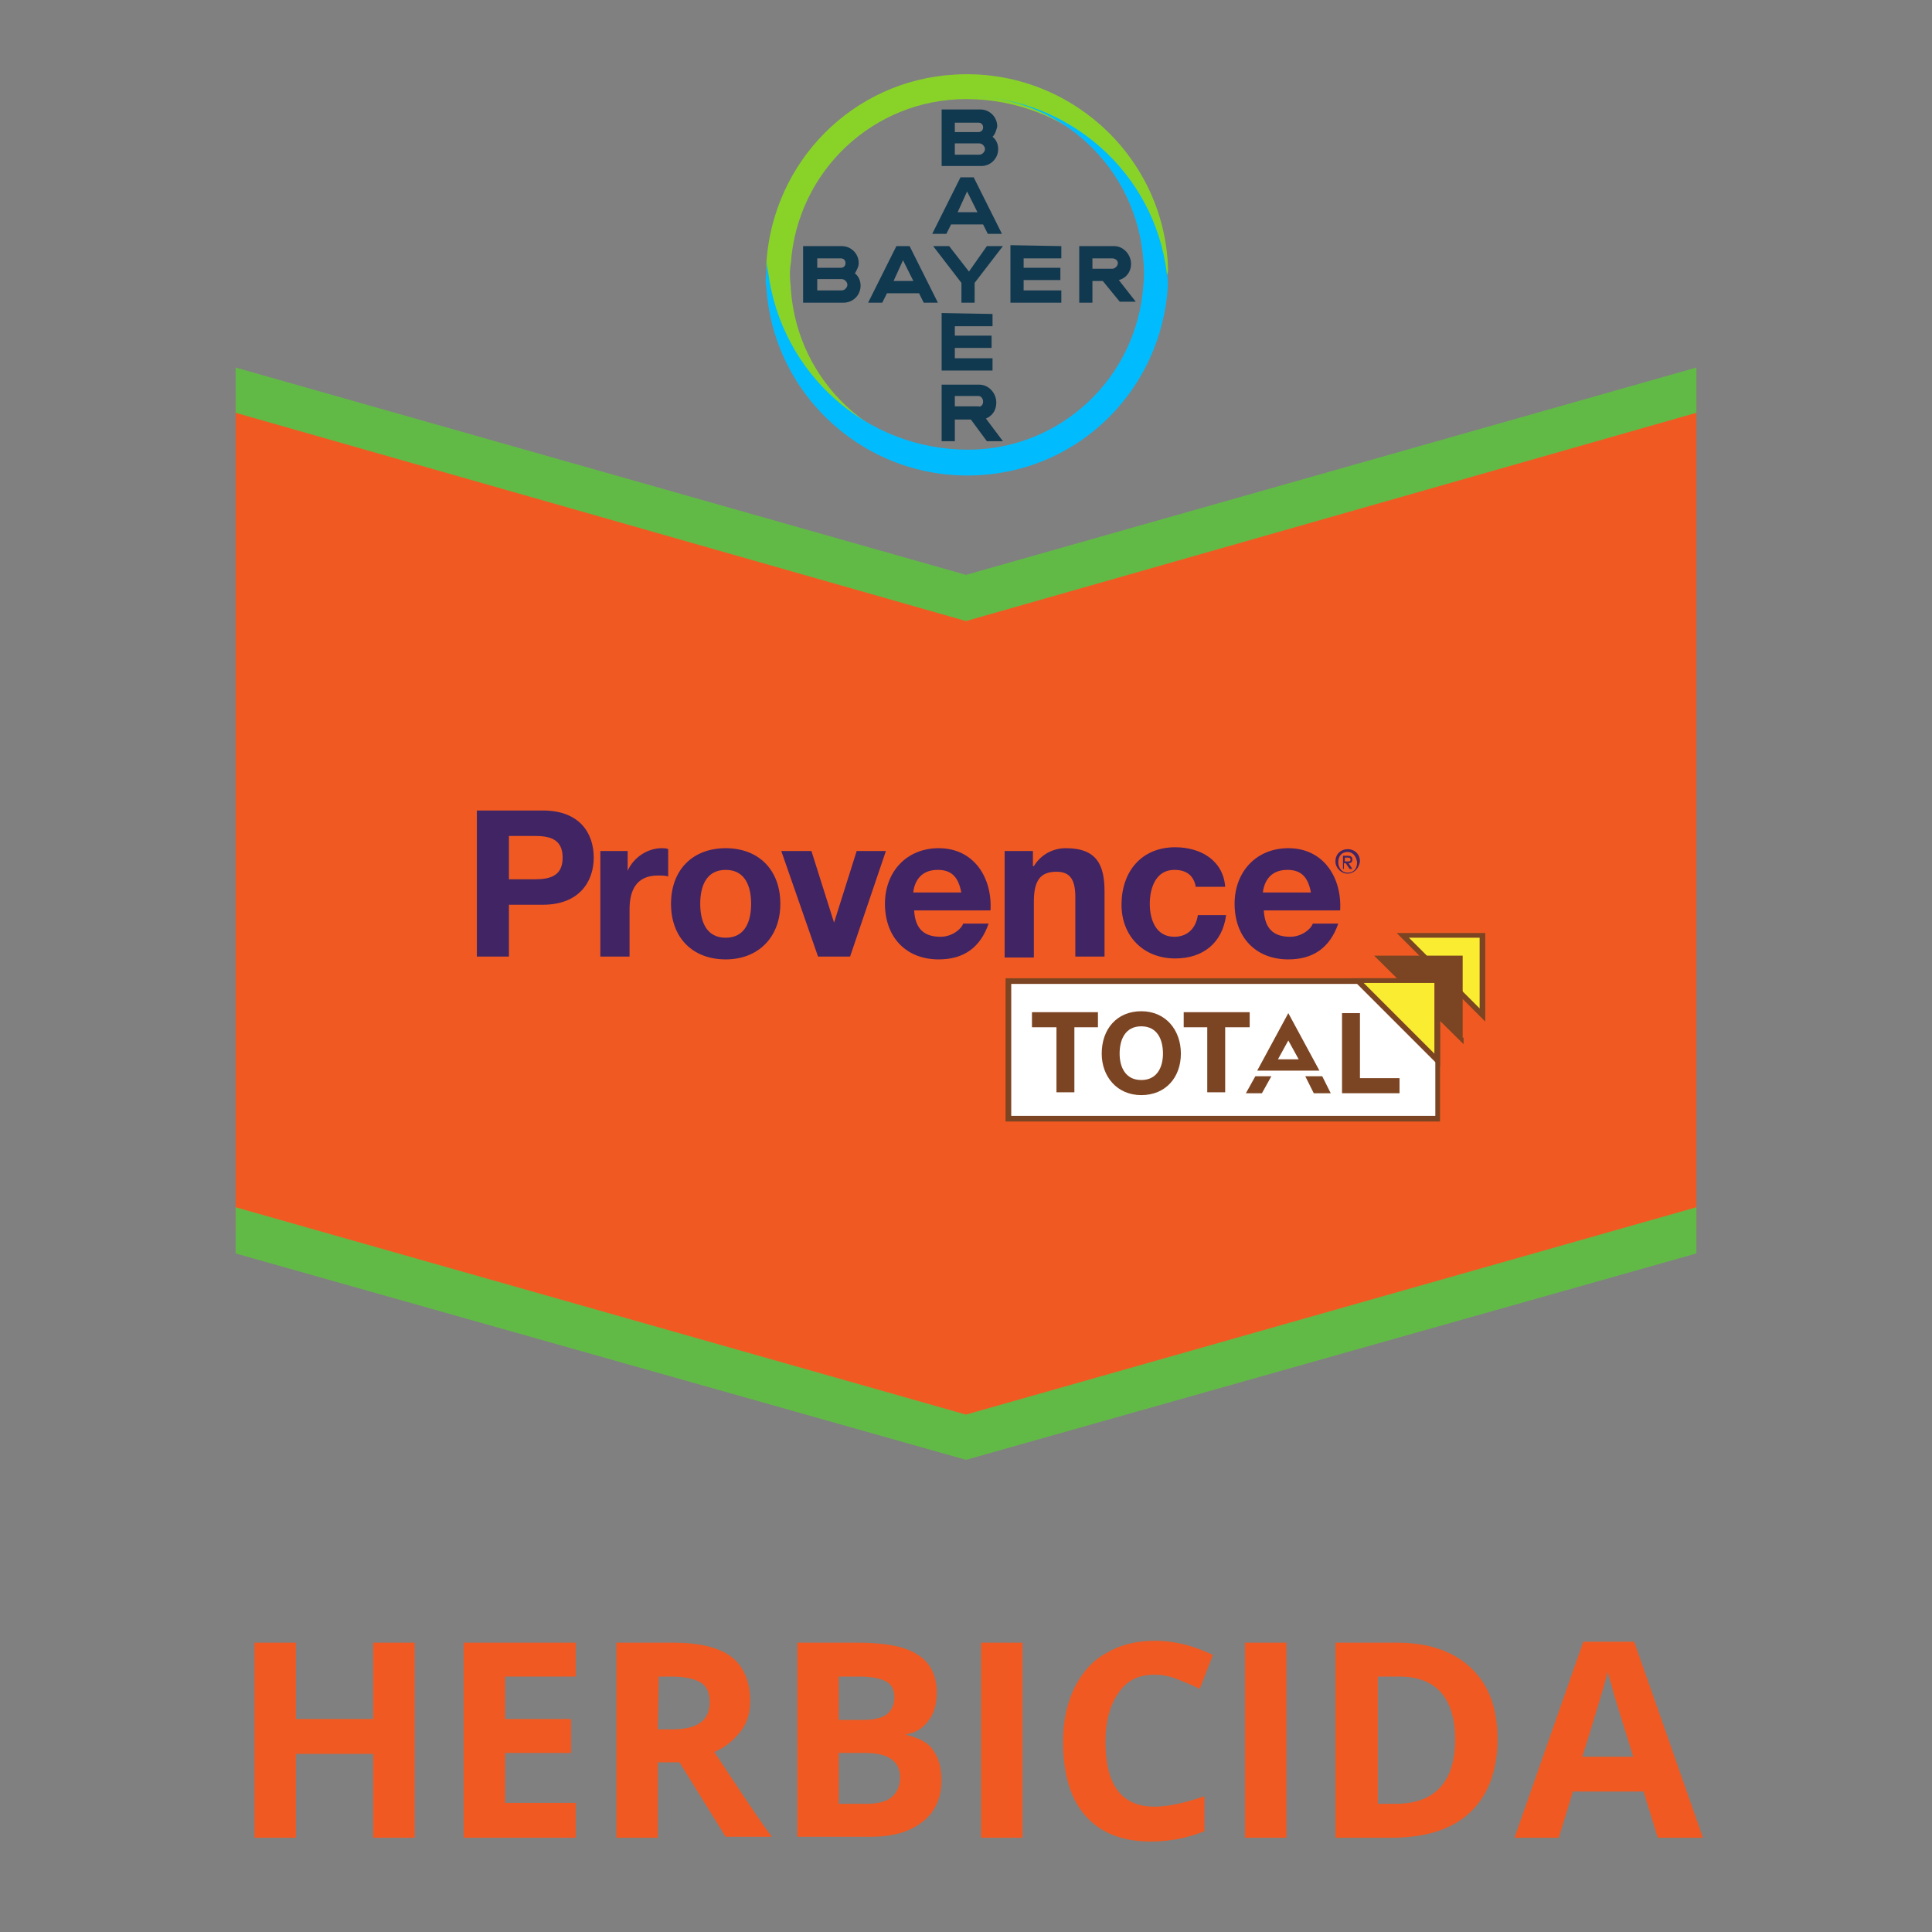<svg enable-background="new 0 0 205 205" viewBox="0 0 205 205" xmlns="http://www.w3.org/2000/svg" xmlns:xlink="http://www.w3.org/1999/xlink"><rect x="0" y="0" width="205" height="205" fill="#808080" stroke="none"/><clipPath id="a"><path d="m-160.8-228.2h45v45h-45z"/></clipPath><path clip-rule="evenodd" d="m166.2 93.3c1 0 1.7.8 1.7 1.7 0 1-.8 1.8-1.7 1.8-1 0-1.8-.7-1.8-1.8.1-1 .9-1.7 1.8-1.7zm0 3.2c.8 0 1.4-.6 1.4-1.5 0-.8-.6-1.5-1.4-1.5s-1.4.6-1.4 1.5.6 1.5 1.4 1.5zm-.6-2.5h.8c.5 0 .7.2.7.6s-.2.5-.5.6l.6.9h-.3l-.6-.9h-.3v.8h-.3zm.3.9h.3c.3 0 .5 0 .5-.3s-.2-.3-.4-.3h-.4z" fill="#fff" fill-rule="evenodd"/><path clip-rule="evenodd" d="m25 42.4v88.1l77.5 22.2 77.5-22.2v-88.1l-77.5 21.8z" fill="#f05a22" fill-rule="evenodd"/><path clip-rule="evenodd" d="m25 128.1 77.5 22 77.5-22v4.9l-77.5 21.9-77.5-21.9z" fill="#62ba46" fill-rule="evenodd"/><path clip-rule="evenodd" d="m25 39 77.5 22 77.5-22v4.8l-77.5 22.1-77.5-22.1z" fill="#62ba46" fill-rule="evenodd"/><g clip-path="url(#a)" transform="translate(240.785 235.025)"><g transform="translate(1.23 1.09)"><path d="m-140.7-222.1h2.5c.3 0 .5-.2.5-.5s-.2-.5-.5-.5h-2.5zm0 2.4h2.6c.3 0 .6-.3.6-.6s-.3-.6-.6-.6h-2.6zm4-1.9c.4.3.6.8.6 1.3 0 1-.8 1.8-1.8 1.8h-4.2v-6h4.1c1 0 1.8.8 1.8 1.8-.1.4-.2.8-.5 1.1zm1 10.3h-1.5l-.5-1h-3.4l-.5 1h-1.5l3-6h1.4zm-3.7-4.5-1 2.2h2.1zm2.1 5.8h1.7l-3 3.9v2.1h-1.4v-2.1l-3-3.9h1.7l2.1 2.7zm7.9 0v1.3h-4v1h3.9v1.3h-3.9v1.1h4v1.3h-5.4v-6.1zm4.4 3.7h-1.1v2.3h-1.4v-6h3.7c1 0 1.8.9 1.8 1.9 0 .8-.5 1.5-1.3 1.7l1.8 2.3h-1.7zm1-2.4h-2.1v1.1h2.1c.3 0 .6-.3.6-.6s-.3-.5-.6-.5zm-18.5 4.7h-1.5l-.5-1h-3.4l-.5 1h-1.5l3-6h1.4zm-3.7-4.5-1 2.2h2.1zm-9.1.8h2.5c.3 0 .5-.2.5-.5s-.2-.5-.5-.5h-2.5zm0 2.4h2.6c.3 0 .6-.3.6-.6s-.3-.6-.6-.6h-2.6zm4-1.8c.4.3.6.8.6 1.3 0 1-.8 1.8-1.8 1.8h-4.3v-6h4.1c1 0 1.8.8 1.8 1.8 0 .4-.2.7-.4 1.1zm14.6 4.3v1.3h-4v1h3.9v1.3h-3.9v1.1h4v1.3h-5.4v-6.1zm-1 9.3c0-.3-.2-.6-.5-.6 0 0 0 0-.1 0h-2.4v1.1h2.5c.2.1.5-.1.5-.5 0 .1 0 .1 0 0zm-4.4 4.2v-6h4c1 0 1.8.9 1.8 1.9 0 .8-.4 1.4-1.1 1.7l1.8 2.4h-1.7l-1.7-2.3h-1.7v2.3z" fill="#10384f"/><path d="m-118.1-208.2c-.7-11.7-10.8-20.7-22.6-20-10.8.6-19.3 9.2-20 20 0 .5 0 .9.1 1.4 1.3 10.7 10.4 18.7 21.1 18.8-9.8 0-17.9-7.6-18.6-17.4 0-.4-.1-.9-.1-1.4s0-.9.1-1.4c.7-9.8 8.8-17.4 18.6-17.4 10.8 0 19.8 8.1 21.1 18.8.1.4.1.9.1 1.3 0-.5.1-.9.1-1.4.2-.4.1-.8.1-1.3" fill="#89d329"/><path d="m-160.7-205.7c.7 11.7 10.8 20.7 22.6 20 10.8-.6 19.3-9.2 20-20 0-.5 0-.9-.1-1.4-1.3-10.7-10.4-18.7-21.1-18.8 9.8 0 17.9 7.6 18.6 17.4.1.9.1 1.8 0 2.7-.7 9.8-8.8 17.4-18.6 17.4-10.8 0-19.8-8.1-21.2-18.8-.1-.4-.1-.9-.1-1.3 0 .5-.1.9-.1 1.4-.1.6-.1 1 0 1.4" fill="#00bcff"/></g></g><g enable-background="new" fill="#f05a22"><path d="m44 195h-4.4v-8.9h-8.2v8.9h-4.4v-20.7h4.4v8.1h8.2v-8.1h4.4z"/><path d="m61.1 195h-11.9v-20.7h11.9v3.6h-7.5v4.5h7v3.6h-7v5.3h7.5z"/><path d="m69.8 187.1v7.9h-4.4v-20.7h6c2.8 0 4.9.5 6.2 1.5s2 2.6 2 4.7c0 1.2-.3 2.3-1 3.2s-1.6 1.7-2.8 2.2c3.1 4.7 5.1 7.7 6.1 9h-4.9l-4.9-7.9h-2.3zm0-3.6h1.4c1.4 0 2.4-.2 3.1-.7s1-1.2 1-2.2-.3-1.7-1-2.1-1.7-.6-3.1-.6h-1.3z"/><path d="m84.6 174.3h6.4c2.9 0 5.1.4 6.4 1.3 1.3.8 2 2.2 2 4 0 1.2-.3 2.3-.9 3-.6.8-1.4 1.3-2.3 1.4v.1c1.3.3 2.3.8 2.8 1.6.6.8.9 1.9.9 3.2 0 1.9-.7 3.4-2 4.4-1.4 1.1-3.2 1.6-5.6 1.6h-7.7zm4.4 8.2h2.5c1.2 0 2.1-.2 2.6-.6s.8-1 .8-1.8-.3-1.4-.9-1.7-1.5-.5-2.8-.5h-2.2zm0 3.5v5.4h2.9c1.2 0 2.1-.2 2.7-.7s.9-1.2.9-2.1c0-1.7-1.2-2.6-3.7-2.6z"/><path d="m104.1 195v-20.7h4.4v20.7z"/><path d="m122.5 177.7c-1.7 0-2.9.6-3.8 1.9s-1.4 3-1.4 5.2c0 4.6 1.7 6.9 5.2 6.9 1.5 0 3.2-.4 5.3-1.1v3.7c-1.7.7-3.6 1.1-5.7 1.1-3 0-5.3-.9-6.9-2.7s-2.4-4.4-2.4-7.9c0-2.2.4-4 1.2-5.7.8-1.6 1.9-2.9 3.4-3.7 1.5-.9 3.2-1.3 5.2-1.3s4 .5 6.1 1.5l-1.4 3.6c-.8-.4-1.6-.7-2.3-1-1-.4-1.8-.5-2.5-.5z"/><path d="m132.1 195v-20.7h4.4v20.7z"/><path d="m158.9 184.5c0 3.4-1 6-2.9 7.8s-4.7 2.7-8.4 2.7h-5.9v-20.7h6.5c3.4 0 6 .9 7.9 2.7s2.8 4.3 2.8 7.5zm-4.5.1c0-4.4-2-6.7-5.9-6.7h-2.3v13.5h1.9c4.1 0 6.3-2.3 6.3-6.8z"/><path d="m175.9 195-1.5-4.9h-7.5l-1.5 4.9h-4.7l7.3-20.8h5.4l7.3 20.8zm-2.6-8.6c-1.4-4.5-2.2-7-2.3-7.6-.2-.6-.3-1-.4-1.4-.3 1.2-1.2 4.2-2.7 9z"/></g><path d="m107 104h45.6v14.7h-45.6z" fill="#fff"/><path d="m106.7 119v-15.2h46.1v14.9.3zm45.8-.3v-.3zm-45.2-.3h45v-14h-45z" fill="#7b4422"/><path d="m157.3 107.7v-8.4h-8.4z" fill="#f9ec31"/><path d="m148.2 99h9.4v8.7h-.3l.2-.2-.2.2h.3v.7zm1.3.5 7.5 7.5v-7.5z" fill="#7b4422"/><path d="m155 110.1v-8.5l-8.5.1z" fill="#7b4422"/><path d="m145.8 101.4h9.4v8.7h-.2l.2-.2-.2.2h.3v.7zm1.4.5 7.5 7.5v-7.5z" fill="#7b4422"/><path d="m152.5 112.4v-8.4h-8.4z" fill="#f9ec31"/><path d="m143.4 103.8h9.4v8.7h-.3l.2-.2-.2.2h.3v.7zm1.3.5 7.5 7.5v-7.5z" fill="#7b4422"/><path d="m112.1 109h-2.6v-1.6h7v1.6h-2.5v6.9h-1.9z" fill="#7b4422"/><path d="m121.1 107.3c2.6 0 4.2 2 4.2 4.5s-1.6 4.4-4.2 4.4-4.2-2-4.2-4.4c0-2.6 1.6-4.5 4.2-4.5zm0 7.3c1.7 0 2.3-1.4 2.3-2.8 0-1.5-.6-2.9-2.3-2.9s-2.3 1.4-2.3 2.9c0 1.4.6 2.8 2.3 2.8z" fill="#7b4422"/><path d="m128.2 109h-2.6v-1.6h7v1.6h-2.6v6.9h-1.9v-6.9z" fill="#7b4422"/><path d="m142.4 107.5h1.9v6.9h4.2v1.6h-6.1z" fill="#7b4422"/><path d="m136.7 107.5-3.3 6.1h6.6zm1.1 4.9h-2.2l1.1-2zm2.5 1.8h-1.8l.9 1.8h1.8zm-8.1 1.8h1.7l1-1.8h-1.7z" fill="#7b4422"/><g fill="#402464"><path d="m50.6 86h7c3.9 0 5.4 2.4 5.4 5 0 2.5-1.5 5-5.4 5h-3.6v5.5h-3.4zm3.4 7.3h2.7c1.6 0 3-.3 3-2.3s-1.4-2.3-3-2.3h-2.7z"/><path d="m63.7 90.3h2.9v2.1c.6-1.4 2.1-2.4 3.6-2.4.2 0 .5 0 .7.1v2.9c-.3-.1-.7-.1-1.1-.1-2.3 0-3 1.6-3 3.6v5h-3.1z"/><path d="m77 90c3.5 0 5.8 2.3 5.8 5.9 0 3.5-2.3 5.9-5.8 5.9s-5.8-2.3-5.8-5.9 2.3-5.9 5.8-5.9zm0 9.5c2.1 0 2.7-1.8 2.7-3.6s-.6-3.6-2.7-3.6-2.7 1.8-2.7 3.6.6 3.6 2.7 3.6z"/><path d="m90.2 101.5h-3.4l-3.9-11.2h3.2l2.4 7.6 2.4-7.6h3.1z"/><path d="m97 96.6c.1 1.9 1 2.8 2.8 2.8 1.2 0 2.2-.8 2.4-1.4h2.7c-.9 2.6-2.7 3.8-5.3 3.8-3.5 0-5.7-2.4-5.7-5.9 0-3.4 2.3-5.9 5.7-5.9 3.8 0 5.7 3.2 5.5 6.6zm5-1.9c-.3-1.6-1-2.4-2.5-2.4-2 0-2.5 1.5-2.6 2.4z"/><path d="m106.7 90.3h2.9v1.6h.1c.8-1.3 2.1-1.9 3.4-1.9 3.3 0 4.1 1.8 4.1 4.6v6.9h-3.1v-6.3c0-1.8-.5-2.7-2-2.7-1.7 0-2.4.9-2.4 3.2v5.9h-3.1v-11.3z"/><path d="m126.9 94.2c-.2-1.3-1-1.9-2.3-1.9-2 0-2.6 2-2.6 3.6s.6 3.5 2.6 3.5c1.4 0 2.3-.9 2.5-2.3h3c-.4 3-2.5 4.6-5.4 4.6-3.4 0-5.7-2.4-5.7-5.7 0-3.5 2.1-6.1 5.7-6.1 2.7 0 5.1 1.4 5.3 4.2h-3.1z"/><path d="m134.1 96.6c.1 1.9 1 2.8 2.8 2.8 1.2 0 2.2-.8 2.4-1.4h2.7c-.9 2.6-2.7 3.8-5.3 3.8-3.5 0-5.7-2.4-5.7-5.9 0-3.4 2.3-5.9 5.7-5.9 3.8 0 5.7 3.2 5.5 6.6zm5-1.9c-.3-1.6-1-2.4-2.5-2.4-2 0-2.5 1.5-2.6 2.4z"/><path d="m143 92.7c-.7 0-1.3-.6-1.3-1.3 0-.8.6-1.3 1.3-1.3s1.3.5 1.3 1.3c-.1.8-.7 1.3-1.3 1.3zm0-2.3c-.6 0-1 .4-1 1.1 0 .6.4 1.1 1 1.1s1-.4 1-1.1c-.1-.7-.5-1.1-1-1.1zm-.3 1.8h-.2v-1.4h.5c.3 0 .5.1.5.4s-.2.4-.4.4l.4.6h-.3l-.4-.6h-.2v.6zm.3-.8c.2 0 .3 0 .3-.2s-.2-.2-.3-.2h-.3v.4z"/></g></svg>